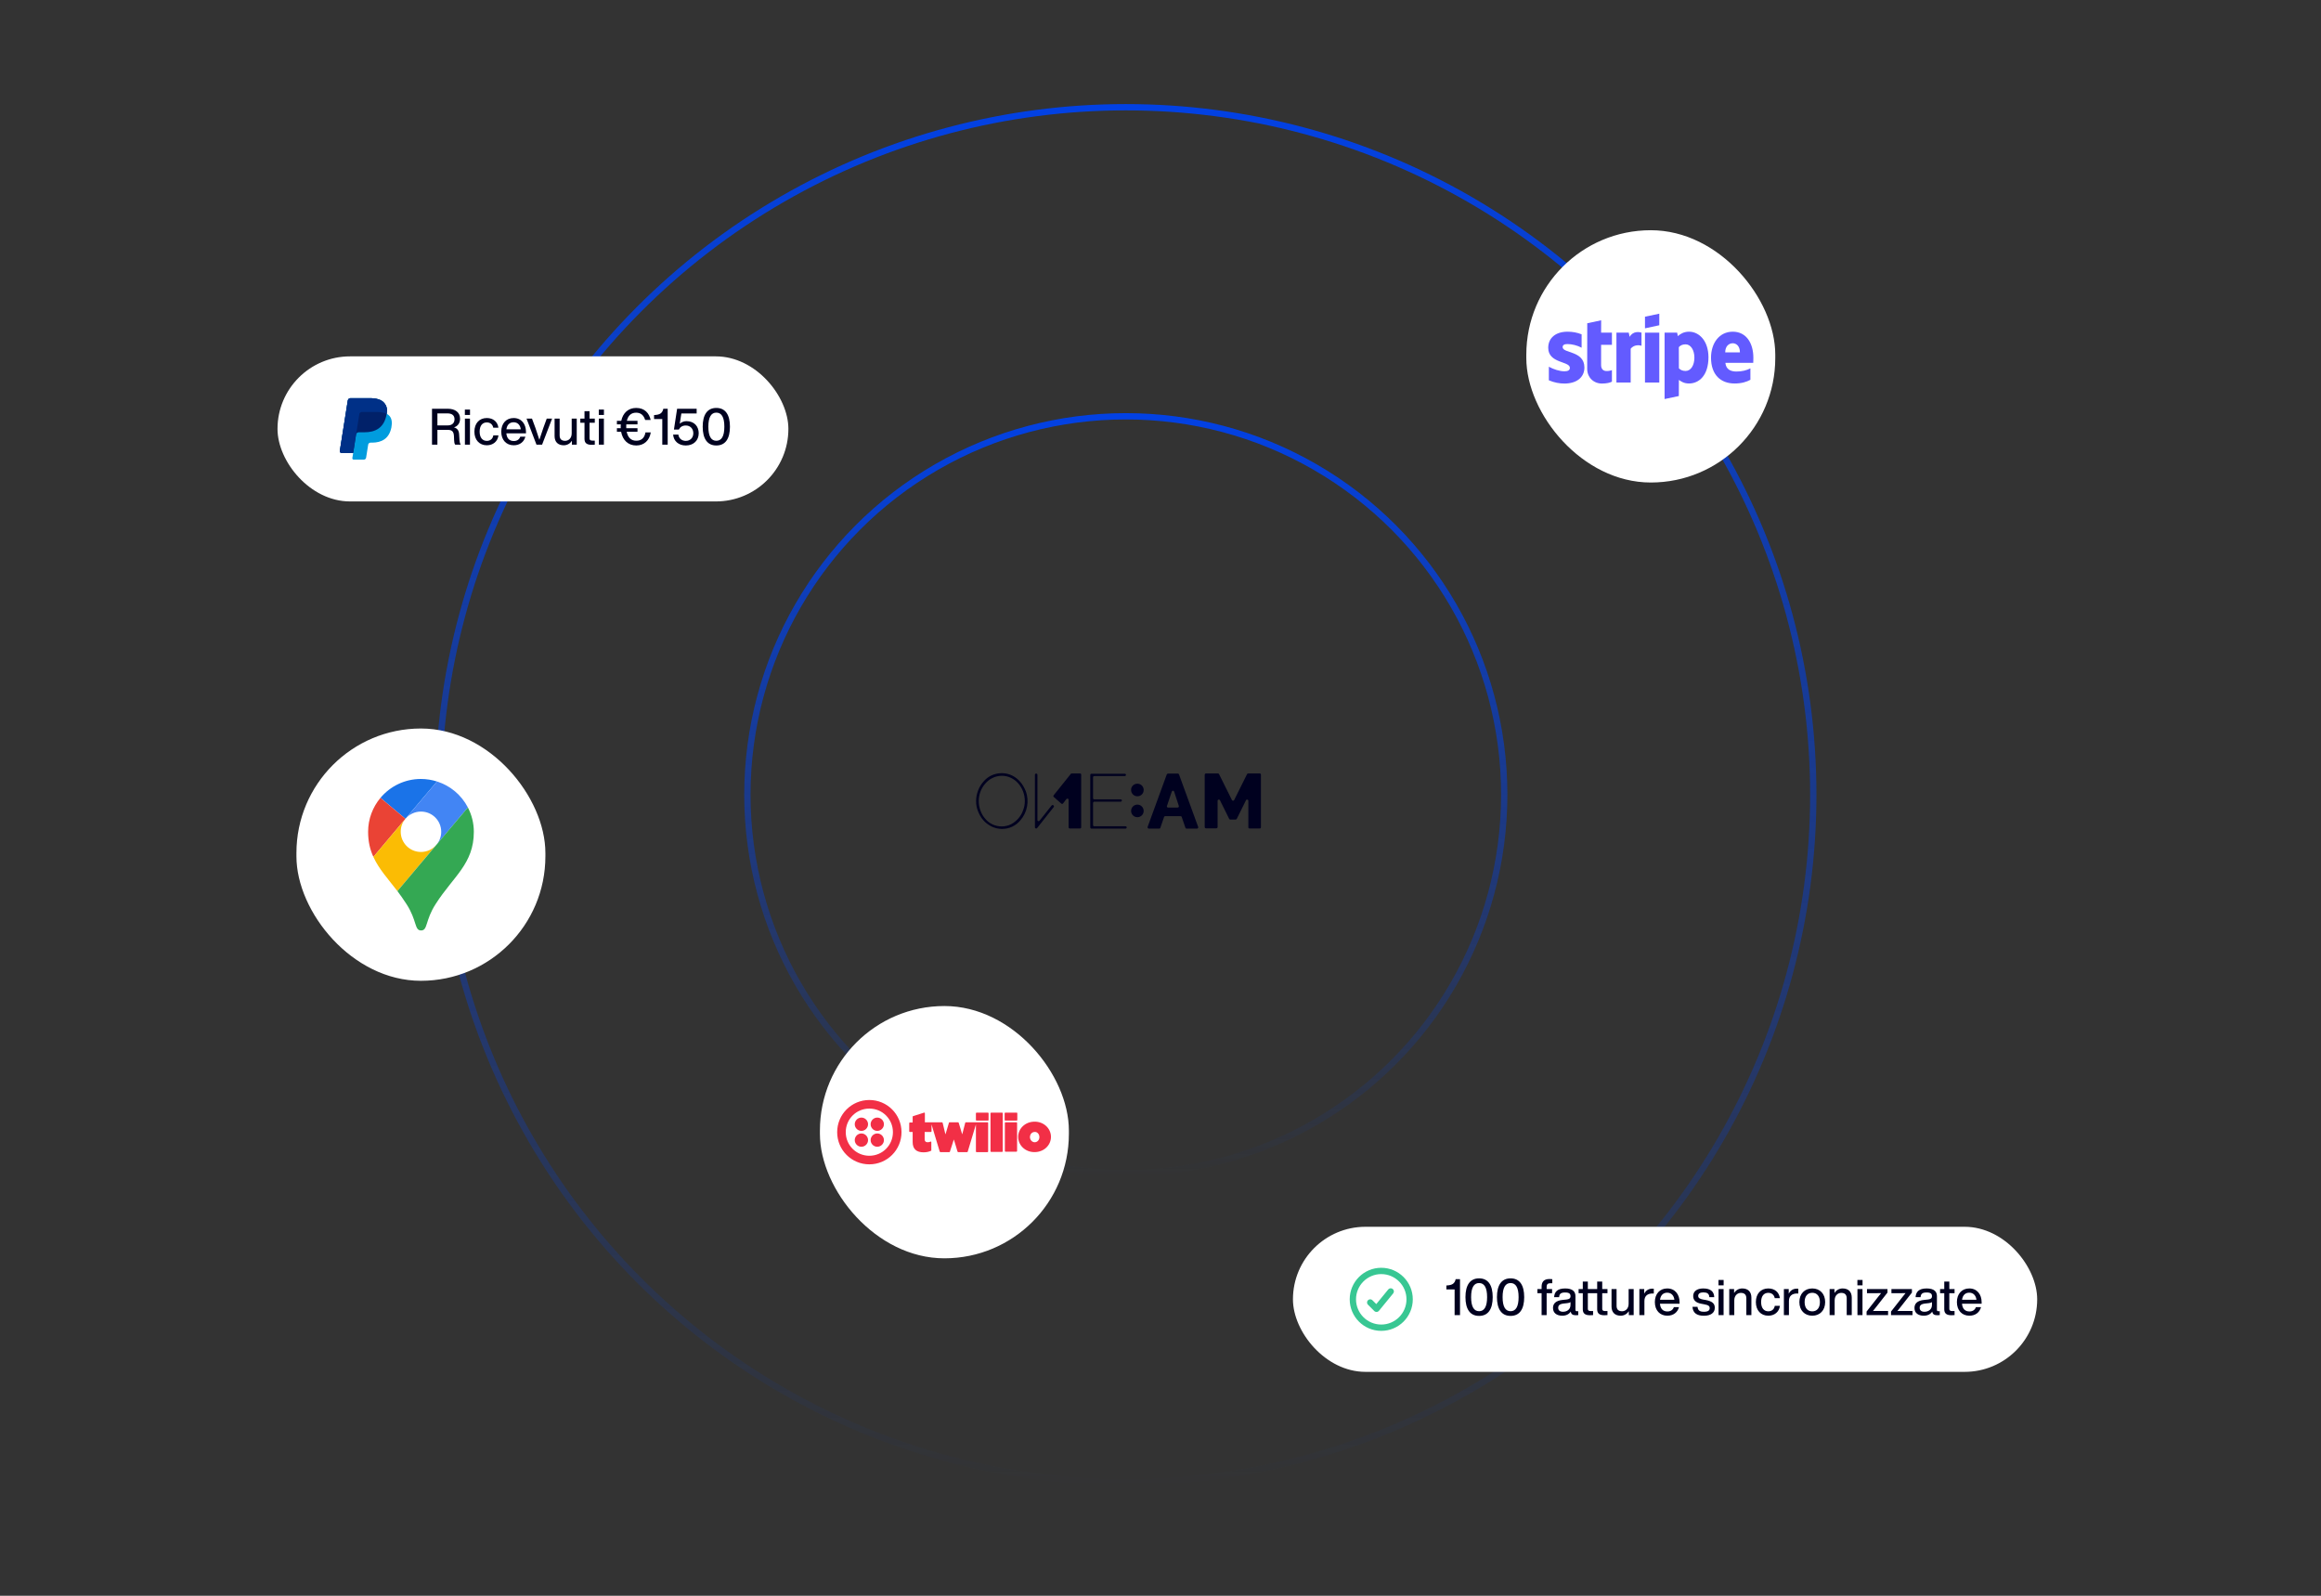 <svg width="368" height="253" viewBox="0 0 368 253" fill="none" xmlns="http://www.w3.org/2000/svg">
<rect x="0" y="0" width="368" height="253" fill="#333333" stroke="none"/>
<path d="M161.794 123.995C161.446 123.577 161.005 123.229 160.517 122.973C160.007 122.718 159.426 122.579 158.846 122.579C158.289 122.579 157.732 122.695 157.222 122.927C156.734 123.159 156.293 123.484 155.945 123.902C155.574 124.319 155.272 124.807 155.087 125.317C154.878 125.851 154.762 126.431 154.762 126.988C154.762 127.545 154.855 128.102 155.063 128.613C155.272 129.123 155.528 129.611 155.899 130.029C156.247 130.446 156.711 130.771 157.199 131.026C157.709 131.282 158.289 131.421 158.869 131.421C159.426 131.421 159.983 131.305 160.471 131.073C160.958 130.841 161.399 130.516 161.747 130.098C162.884 128.822 163.233 127.012 162.629 125.41C162.42 124.9 162.142 124.412 161.794 123.995ZM162.211 128.474C162.049 128.938 161.794 129.379 161.469 129.75C161.144 130.121 160.749 130.446 160.308 130.678C159.844 130.91 159.334 131.026 158.823 131.026C158.312 131.026 157.802 130.91 157.361 130.702C156.92 130.493 156.525 130.191 156.201 129.796C155.876 129.425 155.62 128.984 155.458 128.52C155.272 128.033 155.179 127.545 155.179 127.012C155.179 125.99 155.528 125.039 156.201 124.25C156.525 123.878 156.92 123.554 157.361 123.345C157.825 123.113 158.336 122.997 158.846 122.997C159.357 122.997 159.844 123.113 160.285 123.322C160.726 123.53 161.121 123.832 161.446 124.203C162.119 124.969 162.49 125.967 162.49 127.012C162.49 127.522 162.397 128.009 162.211 128.474Z" fill="#00011F"/>
<path d="M167.087 126.361L168.27 127.406C168.363 127.475 168.479 127.475 168.549 127.382L169.082 126.686C169.198 126.547 169.43 126.616 169.43 126.802V131.165C169.43 131.281 169.523 131.351 169.616 131.351H171.241C171.357 131.351 171.426 131.258 171.426 131.165V122.81C171.426 122.694 171.334 122.625 171.241 122.625H169.918C169.848 122.625 169.802 122.648 169.779 122.694L167.063 126.083C166.994 126.176 166.994 126.292 167.087 126.361Z" fill="#00011F"/>
<path d="M164.486 130.005V122.833C164.486 122.717 164.393 122.648 164.301 122.648H164.277C164.161 122.648 164.092 122.741 164.092 122.833V131.165C164.092 131.281 164.185 131.351 164.277 131.351H164.301C164.37 131.351 164.417 131.327 164.44 131.281L167.062 127.962C167.132 127.869 167.109 127.753 167.039 127.684H167.016C166.923 127.614 166.807 127.614 166.737 127.707L164.834 130.097C164.718 130.283 164.486 130.19 164.486 130.005Z" fill="#00011F"/>
<path d="M173.492 127.104H177.669C177.785 127.104 177.878 127.011 177.878 126.919C177.878 126.803 177.785 126.733 177.669 126.733H173.492C173.376 126.733 173.306 126.64 173.306 126.547V123.229C173.306 123.113 173.399 123.043 173.492 123.043H178.319C178.435 123.043 178.528 122.95 178.528 122.857C178.528 122.741 178.435 122.672 178.319 122.672H173.051C172.935 122.672 172.865 122.764 172.865 122.857V131.189C172.865 131.305 172.958 131.374 173.051 131.374H178.435C178.551 131.374 178.644 131.282 178.644 131.189C178.644 131.073 178.551 131.003 178.435 131.003H173.492C173.376 131.003 173.306 130.91 173.306 130.818V127.313C173.306 127.197 173.399 127.104 173.492 127.104Z" fill="#00011F"/>
<path d="M185.001 122.764L181.961 131.095C181.915 131.211 182.008 131.374 182.147 131.374H183.795C183.888 131.374 183.957 131.327 183.98 131.235L184.561 129.54C184.584 129.448 184.653 129.401 184.746 129.401H187.183C187.276 129.401 187.345 129.448 187.369 129.54L187.949 131.235C187.972 131.304 188.042 131.374 188.135 131.374H189.782C189.922 131.374 190.014 131.235 189.968 131.095L186.928 122.764C186.905 122.694 186.835 122.648 186.742 122.648H185.187C185.118 122.648 185.048 122.694 185.001 122.764ZM185.025 127.777L185.791 125.502C185.86 125.317 186.092 125.317 186.162 125.502L186.905 127.777C186.951 127.893 186.858 128.032 186.719 128.032H185.187C185.071 128.032 184.955 127.893 185.025 127.777Z" fill="#00011F"/>
<path d="M197.719 122.741L195.676 126.849C195.607 126.988 195.398 126.988 195.328 126.849L193.286 122.741C193.263 122.671 193.193 122.625 193.1 122.625H191.221C191.105 122.625 191.012 122.718 191.012 122.81V131.142C191.012 131.258 191.105 131.328 191.221 131.328H192.845C192.961 131.328 193.054 131.235 193.054 131.142V126.965C193.054 126.756 193.332 126.686 193.425 126.872L194.887 129.819C194.911 129.889 194.98 129.935 195.073 129.935H195.909C195.978 129.935 196.048 129.889 196.094 129.819L197.556 126.872C197.649 126.686 197.928 126.756 197.928 126.965V131.165C197.928 131.281 198.02 131.351 198.113 131.351H199.738C199.854 131.351 199.923 131.258 199.923 131.165V122.81C199.923 122.694 199.831 122.625 199.738 122.625H197.881C197.812 122.648 197.742 122.671 197.719 122.741Z" fill="#00011F"/>
<path d="M180.336 129.564C180.887 129.564 181.334 129.117 181.334 128.566C181.334 128.015 180.887 127.568 180.336 127.568C179.785 127.568 179.338 128.015 179.338 128.566C179.338 129.117 179.785 129.564 180.336 129.564Z" fill="#00011F"/>
<path d="M180.337 124.25C180.894 124.25 181.335 124.69 181.335 125.247C181.335 125.804 180.894 126.245 180.337 126.245C179.78 126.245 179.339 125.804 179.339 125.247C179.316 124.69 179.78 124.25 180.337 124.25Z" fill="#00011F"/>
<circle cx="178.5" cy="126" r="60" stroke="url(#paint0_linear_2453_3797)"/>
<circle cx="178.5" cy="126" r="109" stroke="url(#paint1_linear_2453_3797)"/>
<rect x="242" y="36.5" width="39.474" height="40" rx="19.737" fill="white"/>
<path fill-rule="evenodd" clip-rule="evenodd" d="M278 56.726C278 54.413 276.88 52.588 274.738 52.588C272.588 52.588 271.287 54.413 271.287 56.708C271.287 59.427 272.823 60.8 275.028 60.8C276.103 60.8 276.916 60.556 277.53 60.213V58.406C276.916 58.713 276.211 58.903 275.317 58.903C274.44 58.903 273.663 58.596 273.564 57.53H277.982C277.982 57.412 278 56.942 278 56.726ZM273.537 55.867C273.537 54.846 274.16 54.422 274.729 54.422C275.281 54.422 275.868 54.846 275.868 55.867H273.537Z" fill="#635BFF"/>
<path fill-rule="evenodd" clip-rule="evenodd" d="M267.8 52.588C266.914 52.588 266.345 53.003 266.029 53.292L265.911 52.732H263.924V63.267L266.183 62.788L266.192 60.231C266.517 60.466 266.996 60.8 267.791 60.8C269.408 60.8 270.881 59.499 270.881 56.635C270.872 54.015 269.381 52.588 267.8 52.588ZM267.258 58.813C266.725 58.813 266.408 58.623 266.192 58.388L266.183 55.036C266.417 54.774 266.743 54.593 267.258 54.593C268.08 54.593 268.649 55.515 268.649 56.699C268.649 57.909 268.089 58.813 267.258 58.813Z" fill="#635BFF"/>
<path fill-rule="evenodd" clip-rule="evenodd" d="M260.816 52.055L263.084 51.567V49.733L260.816 50.212V52.055Z" fill="#635BFF"/>
<path d="M263.084 52.742H260.816V60.647H263.084V52.742Z" fill="#635BFF"/>
<path fill-rule="evenodd" clip-rule="evenodd" d="M258.385 53.41L258.241 52.741H256.289V60.647H258.548V55.289C259.081 54.593 259.984 54.72 260.264 54.819V52.741C259.975 52.633 258.918 52.434 258.385 53.41Z" fill="#635BFF"/>
<path fill-rule="evenodd" clip-rule="evenodd" d="M253.868 50.781L251.663 51.251L251.654 58.487C251.654 59.825 252.657 60.809 253.994 60.809C254.735 60.809 255.277 60.674 255.575 60.511V58.677C255.286 58.795 253.859 59.21 253.859 57.873V54.666H255.575V52.741H253.859L253.868 50.781Z" fill="#635BFF"/>
<path fill-rule="evenodd" clip-rule="evenodd" d="M247.76 55.036C247.76 54.684 248.05 54.548 248.528 54.548C249.215 54.548 250.082 54.756 250.769 55.126V53.003C250.019 52.705 249.278 52.588 248.528 52.588C246.694 52.588 245.475 53.545 245.475 55.145C245.475 57.638 248.908 57.241 248.908 58.316C248.908 58.731 248.546 58.867 248.041 58.867C247.291 58.867 246.333 58.56 245.574 58.144V60.294C246.414 60.656 247.264 60.809 248.041 60.809C249.92 60.809 251.212 59.879 251.212 58.261C251.203 55.569 247.76 56.048 247.76 55.036Z" fill="#635BFF"/>
<rect x="130" y="159.5" width="39.474" height="40" rx="19.737" fill="white"/>
<g clip-path="url(#clip0_2453_3797)">
<path d="M137.632 178.241C137.632 178.819 137.156 179.295 136.578 179.295C136 179.295 135.524 178.819 135.524 178.241C135.524 177.663 136 177.187 136.578 177.187C137.156 177.187 137.632 177.663 137.632 178.241ZM136.578 179.703C136 179.703 135.524 180.179 135.524 180.757C135.524 181.335 136 181.811 136.578 181.811C137.156 181.811 137.632 181.335 137.632 180.757C137.632 180.179 137.156 179.703 136.578 179.703ZM142.936 179.499C142.936 182.321 140.658 184.599 137.836 184.599C135.014 184.599 132.736 182.321 132.736 179.499C132.736 176.677 135.014 174.399 137.836 174.399C140.658 174.399 142.936 176.677 142.936 179.499ZM141.576 179.499C141.576 177.425 139.91 175.759 137.836 175.759C135.762 175.759 134.096 177.425 134.096 179.499C134.096 181.573 135.762 183.239 137.836 183.239C139.91 183.239 141.576 181.573 141.576 179.499ZM139.094 179.703C138.516 179.703 138.04 180.179 138.04 180.757C138.04 181.335 138.516 181.811 139.094 181.811C139.672 181.811 140.148 181.335 140.148 180.757C140.148 180.179 139.672 179.703 139.094 179.703ZM139.094 177.187C138.516 177.187 138.04 177.663 138.04 178.241C138.04 178.819 138.516 179.295 139.094 179.295C139.672 179.295 140.148 178.819 140.148 178.241C140.148 177.663 139.672 177.187 139.094 177.187ZM156.638 176.405C156.672 176.405 156.706 176.439 156.74 176.473V177.561C156.74 177.629 156.672 177.663 156.638 177.663H154.836C154.768 177.663 154.734 177.595 154.734 177.561V176.507C154.734 176.439 154.802 176.405 154.836 176.405H156.638ZM156.604 177.935H153.136C153.102 177.935 153.034 177.969 153.034 178.037L152.592 179.737L152.558 179.839L152.014 178.037C152.014 178.003 151.946 177.935 151.912 177.935H150.552C150.518 177.935 150.45 177.969 150.45 178.037L149.94 179.737L149.906 179.839L149.872 179.737L149.668 178.887L149.464 178.037C149.464 178.003 149.396 177.935 149.362 177.935H146.642V176.473C146.642 176.439 146.574 176.371 146.506 176.405L144.806 176.949C144.738 176.949 144.704 176.983 144.704 177.051V177.969H144.262C144.228 177.969 144.16 178.003 144.16 178.071V179.363C144.16 179.397 144.194 179.465 144.262 179.465H144.704V181.063C144.704 182.185 145.316 182.695 146.438 182.695C146.914 182.695 147.356 182.593 147.662 182.423V181.063C147.662 180.995 147.594 180.961 147.56 180.995C147.39 181.063 147.22 181.097 147.084 181.097C146.778 181.097 146.608 180.961 146.608 180.621V179.465H147.594C147.628 179.465 147.696 179.431 147.696 179.363V178.275L148.988 182.559C148.988 182.593 149.056 182.661 149.09 182.661H150.518C150.552 182.661 150.62 182.627 150.62 182.559L151.232 180.655L151.538 181.641L151.81 182.559C151.81 182.593 151.878 182.661 151.912 182.661H153.34C153.374 182.661 153.442 182.627 153.442 182.559L154.734 178.275V182.559C154.734 182.593 154.768 182.661 154.836 182.661H156.57C156.604 182.661 156.672 182.627 156.672 182.559V178.037C156.672 178.003 156.638 177.935 156.604 177.935ZM158.882 176.405H157.148C157.114 176.405 157.046 176.439 157.046 176.507V182.525C157.046 182.559 157.08 182.627 157.148 182.627H158.882C158.916 182.627 158.984 182.593 158.984 182.525V176.473C158.984 176.439 158.95 176.405 158.882 176.405ZM161.194 176.405H159.392C159.358 176.405 159.29 176.439 159.29 176.507V177.561C159.29 177.595 159.324 177.663 159.392 177.663H161.194C161.228 177.663 161.296 177.629 161.296 177.561V176.473C161.296 176.439 161.262 176.405 161.194 176.405ZM161.16 177.935H159.426C159.392 177.935 159.324 177.969 159.324 178.037V182.491C159.324 182.525 159.358 182.593 159.426 182.593H161.16C161.194 182.593 161.262 182.559 161.262 182.491V178.037C161.262 178.003 161.228 177.935 161.16 177.935ZM166.634 180.247C166.634 181.539 165.546 182.661 164.016 182.661C162.52 182.661 161.432 181.539 161.432 180.247C161.432 178.955 162.52 177.833 164.05 177.833C165.546 177.833 166.634 178.955 166.634 180.247ZM164.798 180.281C164.798 179.805 164.458 179.431 164.05 179.465C163.608 179.465 163.302 179.839 163.302 180.281C163.302 180.723 163.642 181.097 164.05 181.097C164.492 181.097 164.798 180.723 164.798 180.281Z" fill="#F22F46"/>
</g>
<rect x="47" y="115.5" width="39.474" height="40" rx="19.737" fill="white"/>
<g clip-path="url(#clip1_2453_3797)">
<path d="M69.286 123.899C68.487 123.645 67.617 123.5 66.728 123.5C64.17 123.5 61.866 124.661 60.324 126.493L64.279 129.813L69.286 123.899Z" fill="#1A73E8"/>
<path d="M60.324 126.493C59.109 127.944 58.365 129.831 58.365 131.863C58.365 133.441 58.674 134.711 59.2 135.854L64.279 129.813L60.324 126.493Z" fill="#EA4335"/>
<path d="M66.746 128.67C68.524 128.67 69.957 130.103 69.957 131.881C69.957 132.661 69.667 133.387 69.195 133.949C69.195 133.949 71.717 130.938 74.184 128.017C73.168 126.058 71.409 124.57 69.286 123.899L64.279 129.813C64.878 129.124 65.749 128.67 66.746 128.67Z" fill="#4285F4"/>
<path d="M66.746 135.074C64.968 135.074 63.535 133.641 63.535 131.863C63.535 131.083 63.807 130.357 64.279 129.813L59.199 135.854C60.07 137.777 61.521 139.337 63.009 141.278L69.195 133.931C68.596 134.638 67.725 135.074 66.746 135.074Z" fill="#FBBC04"/>
<path d="M69.087 143.31C71.881 138.938 75.128 136.96 75.128 131.881C75.128 130.484 74.783 129.178 74.184 128.017L63.01 141.278C63.481 141.895 63.971 142.602 64.443 143.328C66.148 145.958 65.677 147.518 66.765 147.518C67.853 147.518 67.382 145.94 69.087 143.31Z" fill="#34A853"/>
</g>
<rect x="205" y="194.5" width="118" height="23" rx="11.5" fill="white"/>
<path d="M220.5 204.75L218.25 207.5L217.25 206.5M223.5 206C223.5 208.485 221.485 210.5 219 210.5C216.515 210.5 214.5 208.485 214.5 206C214.5 203.515 216.515 201.5 219 201.5C221.485 201.5 223.5 203.515 223.5 206Z" stroke="#38C793" stroke-linecap="round" stroke-linejoin="round"/>
<path d="M231.488 202.804V208.5H230.632V204.436H229.328V203.804L229.456 203.796C230.192 203.748 230.64 203.548 230.8 202.804H231.488ZM234.512 208.628C233.072 208.628 232.352 207.54 232.352 205.652C232.352 203.764 233.072 202.676 234.512 202.676C235.96 202.676 236.672 203.764 236.672 205.652C236.672 207.54 235.96 208.628 234.512 208.628ZM234.512 207.884C235.336 207.884 235.784 207.172 235.784 205.652C235.784 204.132 235.336 203.42 234.512 203.42C233.696 203.42 233.248 204.132 233.248 205.652C233.248 207.172 233.696 207.884 234.512 207.884ZM239.505 208.628C238.065 208.628 237.345 207.54 237.345 205.652C237.345 203.764 238.065 202.676 239.505 202.676C240.953 202.676 241.665 203.764 241.665 205.652C241.665 207.54 240.953 208.628 239.505 208.628ZM239.505 207.884C240.329 207.884 240.777 207.172 240.777 205.652C240.777 204.132 240.329 203.42 239.505 203.42C238.689 203.42 238.241 204.132 238.241 205.652C238.241 207.172 238.689 207.884 239.505 207.884ZM245.76 203.452C245.4 203.452 245.224 203.644 245.224 203.996V204.372H246.088V205.028H245.224V208.5H244.424V205.028H243.76V204.372H244.424V203.996C244.424 203.268 244.768 202.78 245.664 202.78C245.8 202.78 246.008 202.796 246.12 202.804V203.452H245.76ZM250.016 207.884H250.24V208.5C250.12 208.516 249.976 208.524 249.848 208.524C249.336 208.524 249.104 208.34 249.048 207.94C248.768 208.372 248.304 208.596 247.704 208.596C246.816 208.596 246.232 208.164 246.232 207.372C246.232 206.708 246.632 206.204 247.784 206.092L248.392 206.028C248.792 205.98 249.008 205.844 249.008 205.508C249.008 205.124 248.808 204.916 248.16 204.916C247.512 204.916 247.24 205.1 247.2 205.66H246.408C246.456 204.828 246.92 204.276 248.16 204.276C249.344 204.276 249.792 204.772 249.792 205.492V207.676C249.792 207.804 249.856 207.884 250.016 207.884ZM247.824 207.972C248.408 207.972 249.008 207.644 249.008 206.868V206.436C248.888 206.532 248.72 206.58 248.496 206.604L247.92 206.668C247.256 206.748 247.056 206.98 247.056 207.348C247.056 207.724 247.304 207.972 247.824 207.972ZM252.588 205.028H251.756V207.508C251.756 207.748 251.876 207.86 252.228 207.86H252.588V208.5C252.412 208.516 252.244 208.524 252.1 208.524C251.356 208.524 250.956 208.268 250.956 207.58V205.028H250.292V204.372H250.956V203.188H251.756V204.372H252.588V205.028ZM254.869 205.028H254.037V207.508C254.037 207.748 254.157 207.86 254.509 207.86H254.869V208.5C254.693 208.516 254.525 208.524 254.381 208.524C253.637 208.524 253.237 208.268 253.237 207.58V205.028H252.573V204.372H253.237V203.188H254.037V204.372H254.869V205.028ZM258.223 204.372H259.023V208.5H258.255V207.884C257.991 208.292 257.543 208.596 256.959 208.596C256.071 208.596 255.511 208.084 255.511 207.14V204.372H256.311V207.028C256.311 207.62 256.623 207.892 257.183 207.892C257.679 207.892 258.223 207.532 258.223 206.7V204.372ZM261.981 204.308C262.053 204.308 262.125 204.308 262.213 204.316V205.076H262.013C261.221 205.076 260.725 205.468 260.725 206.26V208.5H259.925V204.372H260.693V205.108C260.917 204.66 261.325 204.308 261.981 204.308ZM266.301 206.468V206.7H263.189C263.261 207.54 263.709 207.924 264.373 207.924C264.909 207.924 265.253 207.652 265.397 207.236H266.205C265.997 208.036 265.349 208.596 264.357 208.596C263.189 208.596 262.381 207.764 262.381 206.436C262.381 205.14 263.165 204.276 264.341 204.276C265.589 204.276 266.301 205.228 266.301 206.468ZM264.341 204.948C263.741 204.948 263.301 205.308 263.197 206.068H265.477C265.405 205.428 265.013 204.948 264.341 204.948ZM270.156 208.604C269.052 208.604 268.404 208.172 268.348 207.188H269.148C269.212 207.764 269.492 207.972 270.164 207.972C270.812 207.972 271.076 207.764 271.076 207.396C271.076 207.068 270.876 206.908 270.196 206.788L269.772 206.708C268.884 206.548 268.46 206.148 268.46 205.476C268.46 204.748 269.036 204.276 270.052 204.276C271.228 204.276 271.772 204.788 271.796 205.66H271.02C270.988 205.068 270.636 204.9 270.052 204.9C269.532 204.9 269.252 205.108 269.252 205.452C269.252 205.804 269.532 205.94 270.02 206.036L270.452 206.108C271.46 206.3 271.884 206.652 271.884 207.34C271.884 208.148 271.236 208.604 270.156 208.604ZM272.471 203.788V202.932H273.287V203.788H272.471ZM272.479 208.5V204.372H273.279V208.5H272.479ZM276.239 204.276C277.135 204.276 277.687 204.788 277.687 205.732V208.5H276.887V205.844C276.887 205.252 276.575 204.98 276.015 204.98C275.527 204.98 274.975 205.34 274.975 206.172V208.5H274.175V204.372H274.943V204.988C275.215 204.58 275.655 204.276 276.239 204.276ZM280.365 208.596C279.197 208.596 278.397 207.756 278.397 206.436C278.397 205.116 279.181 204.276 280.365 204.276C281.389 204.276 282.077 204.876 282.205 205.812H281.389C281.277 205.236 280.853 204.972 280.365 204.972C279.709 204.972 279.229 205.436 279.229 206.436C279.229 207.436 279.725 207.9 280.365 207.9C280.861 207.9 281.301 207.628 281.397 207.028H282.213C282.085 208.004 281.349 208.596 280.365 208.596ZM284.895 204.308C284.967 204.308 285.039 204.308 285.127 204.316V205.076H284.927C284.135 205.076 283.639 205.468 283.639 206.26V208.5H282.839V204.372H283.607V205.108C283.831 204.66 284.239 204.308 284.895 204.308ZM287.343 208.596C286.135 208.596 285.295 207.756 285.295 206.436C285.295 205.116 286.135 204.276 287.343 204.276C288.543 204.276 289.383 205.116 289.383 206.436C289.383 207.756 288.543 208.596 287.343 208.596ZM287.343 207.908C288.071 207.908 288.551 207.38 288.551 206.436C288.551 205.492 288.071 204.964 287.343 204.964C286.607 204.964 286.127 205.492 286.127 206.436C286.127 207.38 286.607 207.908 287.343 207.908ZM292.153 204.276C293.049 204.276 293.601 204.788 293.601 205.732V208.5H292.801V205.844C292.801 205.252 292.489 204.98 291.929 204.98C291.441 204.98 290.889 205.34 290.889 206.172V208.5H290.089V204.372H290.857V204.988C291.129 204.58 291.569 204.276 292.153 204.276ZM294.495 203.788V202.932H295.311V203.788H294.495ZM294.503 208.5V204.372H295.303V208.5H294.503ZM297.824 207.844H299.36V208.5H295.951V207.94L297.728 205.676C297.896 205.46 298.072 205.236 298.256 205.02C297.968 205.028 297.68 205.028 297.392 205.028H296.016V204.372H299.264V204.932L297.488 207.196C297.32 207.412 297.144 207.636 296.96 207.852C297.248 207.844 297.536 207.844 297.824 207.844ZM301.699 207.844H303.235V208.5H299.826V207.94L301.603 205.676C301.771 205.46 301.947 205.236 302.131 205.02C301.843 205.028 301.555 205.028 301.267 205.028H299.891V204.372H303.139V204.932L301.363 207.196C301.195 207.412 301.019 207.636 300.835 207.852C301.123 207.844 301.411 207.844 301.699 207.844ZM307.328 207.884H307.552V208.5C307.432 208.516 307.288 208.524 307.16 208.524C306.648 208.524 306.416 208.34 306.36 207.94C306.08 208.372 305.616 208.596 305.016 208.596C304.128 208.596 303.544 208.164 303.544 207.372C303.544 206.708 303.944 206.204 305.096 206.092L305.704 206.028C306.104 205.98 306.32 205.844 306.32 205.508C306.32 205.124 306.12 204.916 305.472 204.916C304.824 204.916 304.552 205.1 304.512 205.66H303.72C303.768 204.828 304.232 204.276 305.472 204.276C306.656 204.276 307.104 204.772 307.104 205.492V207.676C307.104 207.804 307.168 207.884 307.328 207.884ZM305.136 207.972C305.72 207.972 306.32 207.644 306.32 206.868V206.436C306.2 206.532 306.032 206.58 305.808 206.604L305.232 206.668C304.568 206.748 304.368 206.98 304.368 207.348C304.368 207.724 304.616 207.972 305.136 207.972ZM309.9 205.028H309.068V207.508C309.068 207.748 309.188 207.86 309.54 207.86H309.9V208.5C309.724 208.516 309.556 208.524 309.412 208.524C308.668 208.524 308.268 208.268 308.268 207.58V205.028H307.604V204.372H308.268V203.188H309.068V204.372H309.9V205.028ZM314.192 206.468V206.7H311.08C311.152 207.54 311.6 207.924 312.264 207.924C312.8 207.924 313.144 207.652 313.288 207.236H314.096C313.888 208.036 313.24 208.596 312.248 208.596C311.08 208.596 310.272 207.764 310.272 206.436C310.272 205.14 311.056 204.276 312.232 204.276C313.48 204.276 314.192 205.228 314.192 206.468ZM312.232 204.948C311.632 204.948 311.192 205.308 311.088 206.068H313.368C313.296 205.428 312.904 204.948 312.232 204.948Z" fill="#00011F"/>
<rect x="44" y="56.5" width="81" height="23" rx="11.5" fill="white"/>
<path d="M61.318 65.606C61.435 64.844 61.318 64.336 60.909 63.867C60.461 63.34 59.643 63.125 58.591 63.125H55.572C55.358 63.125 55.182 63.281 55.143 63.496L53.877 71.507C53.858 71.664 53.974 71.8 54.13 71.8H56L55.864 72.621C55.844 72.758 55.942 72.875 56.098 72.875H57.676C57.87 72.875 58.026 72.738 58.046 72.562L58.377 70.491C58.396 70.315 58.572 70.179 58.747 70.179H58.981C60.5 70.179 61.708 69.553 62.058 67.756C62.195 67.013 62.136 66.368 61.747 65.939C61.63 65.802 61.493 65.704 61.318 65.606Z" fill="#009CDE"/>
<path d="M61.318 65.606C61.435 64.844 61.318 64.336 60.909 63.867C60.461 63.34 59.643 63.125 58.591 63.125H55.572C55.358 63.125 55.182 63.281 55.143 63.496L53.877 71.507C53.858 71.664 53.974 71.8 54.13 71.8H56L56.448 68.909C56.487 68.694 56.663 68.537 56.877 68.537H57.773C59.526 68.537 60.89 67.834 61.279 65.763C61.299 65.724 61.299 65.665 61.318 65.606Z" fill="#012169"/>
<path d="M56.974 65.626C56.994 65.489 57.169 65.313 57.344 65.313H59.721C59.994 65.313 60.266 65.333 60.5 65.372C60.714 65.411 61.104 65.509 61.299 65.626C61.416 64.864 61.299 64.356 60.89 63.887C60.461 63.34 59.643 63.125 58.591 63.125H55.572C55.358 63.125 55.182 63.281 55.143 63.496L53.877 71.507C53.858 71.664 53.974 71.8 54.13 71.8H56L56.974 65.626Z" fill="#003087"/>
<path d="M72.856 69.804C72.872 70.052 72.928 70.316 73.048 70.5H72.168C72.048 70.324 72.008 70.068 72 69.772L71.976 69.164C71.944 68.396 71.64 68.156 71.008 68.156H69.352V70.5H68.496V64.804H70.984C72.184 64.804 72.944 65.388 72.944 66.38C72.944 67.092 72.576 67.564 71.984 67.756C72.568 67.924 72.776 68.324 72.8 68.916L72.856 69.804ZM71 67.444C71.624 67.444 72.064 67.116 72.064 66.46C72.064 65.828 71.624 65.54 70.936 65.54H69.352V67.444H71ZM73.706 65.788V64.932H74.522V65.788H73.706ZM73.714 70.5V66.372H74.514V70.5H73.714ZM77.185 70.596C76.017 70.596 75.217 69.756 75.217 68.436C75.217 67.116 76.001 66.276 77.185 66.276C78.209 66.276 78.897 66.876 79.025 67.812H78.209C78.097 67.236 77.673 66.972 77.185 66.972C76.529 66.972 76.049 67.436 76.049 68.436C76.049 69.436 76.545 69.9 77.185 69.9C77.681 69.9 78.121 69.628 78.217 69.028H79.033C78.905 70.004 78.169 70.596 77.185 70.596ZM83.395 68.468V68.7H80.283C80.355 69.54 80.803 69.924 81.467 69.924C82.003 69.924 82.347 69.652 82.491 69.236H83.299C83.091 70.036 82.443 70.596 81.451 70.596C80.283 70.596 79.475 69.764 79.475 68.436C79.475 67.14 80.259 66.276 81.435 66.276C82.683 66.276 83.395 67.228 83.395 68.468ZM81.435 66.948C80.835 66.948 80.395 67.308 80.291 68.068H82.571C82.499 67.428 82.107 66.948 81.435 66.948ZM86.685 66.372H87.533L85.949 70.5H85.061L83.485 66.372H84.349L84.909 67.884C85.109 68.476 85.333 69.124 85.517 69.724C85.709 69.124 85.933 68.476 86.133 67.884L86.685 66.372ZM90.644 66.372H91.444V70.5H90.676V69.884C90.412 70.292 89.964 70.596 89.38 70.596C88.492 70.596 87.932 70.084 87.932 69.14V66.372H88.732V69.028C88.732 69.62 89.044 69.892 89.604 69.892C90.1 69.892 90.644 69.532 90.644 68.7V66.372ZM94.306 67.028H93.474V69.508C93.474 69.748 93.594 69.86 93.946 69.86H94.306V70.5C94.13 70.516 93.962 70.524 93.818 70.524C93.074 70.524 92.674 70.268 92.674 69.58V67.028H92.01V66.372H92.674V65.188H93.474V66.372H94.306V67.028ZM94.94 65.788V64.932H95.756V65.788H94.94ZM94.948 70.5V66.372H95.748V70.5H94.948ZM102.341 68.556H103.181C102.981 69.828 102.117 70.628 100.885 70.628C99.605 70.628 98.725 69.804 98.477 68.444H97.812V67.884H98.421C98.412 67.804 98.412 67.724 98.412 67.644C98.412 67.524 98.421 67.404 98.428 67.284H97.812V66.724H98.501C98.772 65.468 99.612 64.676 100.869 64.676C102.229 64.676 102.941 65.532 103.165 66.588H102.293C102.077 65.876 101.637 65.428 100.861 65.428C100.069 65.428 99.581 65.892 99.388 66.724H101.077V67.284H99.3C99.293 67.396 99.293 67.516 99.293 67.636C99.293 67.724 99.293 67.804 99.3 67.884H101.077V68.444H99.365C99.54 69.34 100.037 69.876 100.885 69.876C101.677 69.876 102.189 69.452 102.341 68.556ZM105.863 64.804V70.5H105.007V66.436H103.703V65.804L103.831 65.796C104.567 65.748 105.015 65.548 105.175 64.804H105.863ZM108.839 66.772C110.111 66.772 110.783 67.636 110.783 68.684C110.783 69.812 109.983 70.628 108.735 70.628C107.615 70.628 106.799 69.948 106.727 68.9H107.559C107.631 69.54 108.143 69.9 108.735 69.9C109.439 69.9 109.927 69.404 109.927 68.684C109.927 67.964 109.439 67.46 108.735 67.46C108.191 67.46 107.839 67.708 107.639 68.1H106.855L107.359 64.804H110.455V65.548H108.031L107.775 67.18C108.063 66.924 108.439 66.772 108.839 66.772ZM113.575 70.628C112.135 70.628 111.415 69.54 111.415 67.652C111.415 65.764 112.135 64.676 113.575 64.676C115.023 64.676 115.735 65.764 115.735 67.652C115.735 69.54 115.023 70.628 113.575 70.628ZM113.575 69.884C114.399 69.884 114.847 69.172 114.847 67.652C114.847 66.132 114.399 65.42 113.575 65.42C112.759 65.42 112.311 66.132 112.311 67.652C112.311 69.172 112.759 69.884 113.575 69.884Z" fill="#00011F"/>
<defs>
<linearGradient id="paint0_linear_2453_3797" x1="179" y1="65.5" x2="179" y2="186.5" gradientUnits="userSpaceOnUse">
<stop stop-color="#0241E4"/>
<stop offset="1" stop-color="#0241E4" stop-opacity="0"/>
</linearGradient>
<linearGradient id="paint1_linear_2453_3797" x1="179" y1="16.5" x2="179" y2="235.5" gradientUnits="userSpaceOnUse">
<stop stop-color="#0241E4"/>
<stop offset="1" stop-color="#0241E4" stop-opacity="0"/>
</linearGradient>
<clipPath id="clip0_2453_3797">
<rect width="34" height="10.2" fill="white" transform="translate(132.736 174.4)"/>
</clipPath>
<clipPath id="clip1_2453_3797">
<rect width="16.744" height="24" fill="white" transform="translate(58.365 123.5)"/>
</clipPath>
</defs>
</svg>
